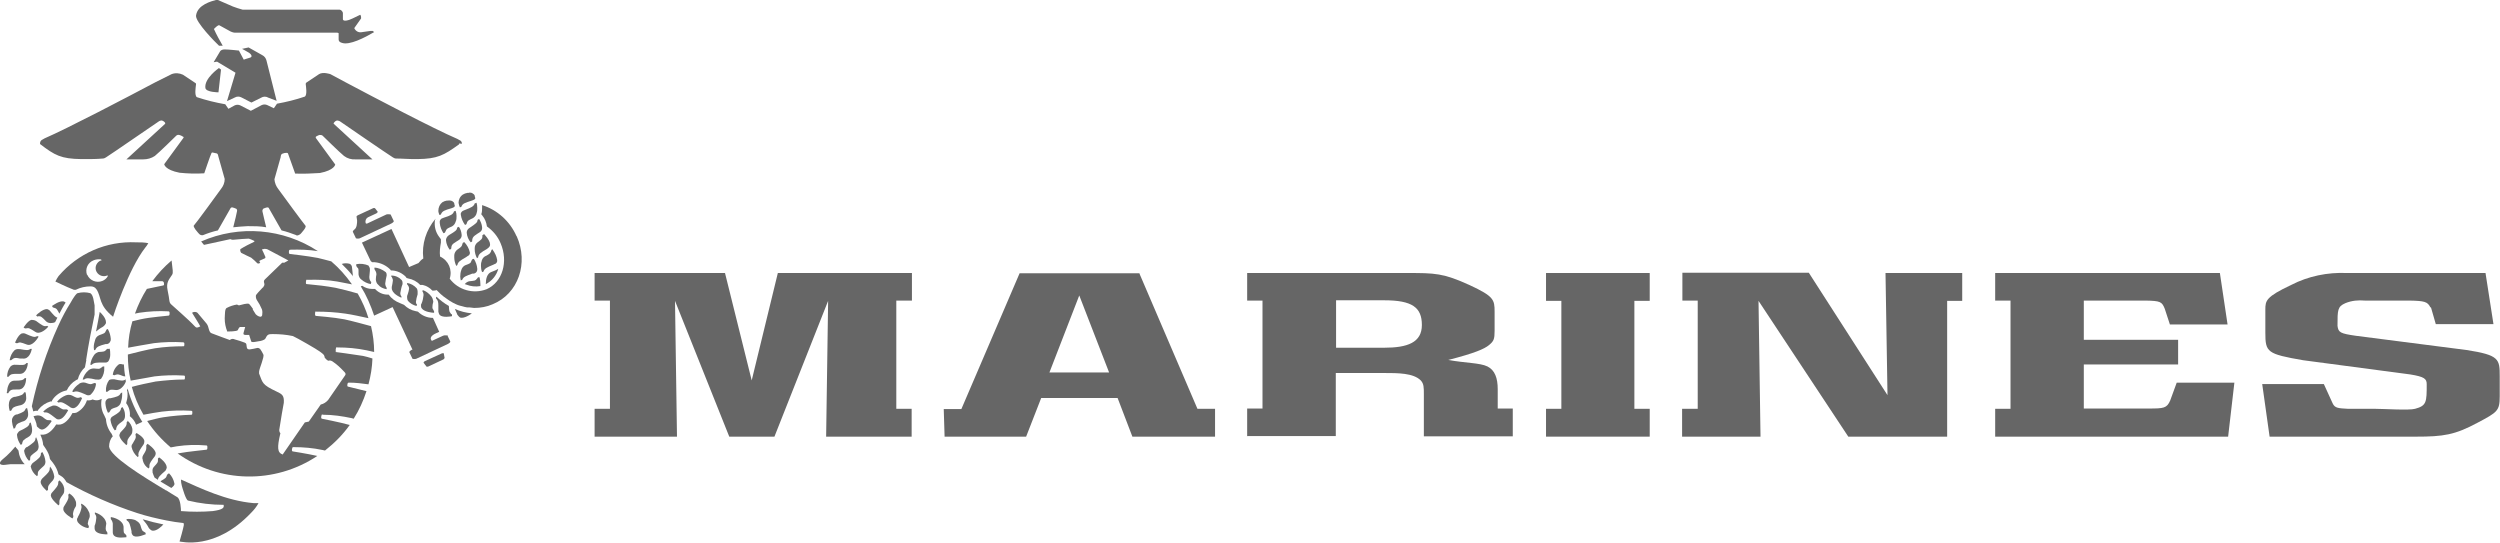 <svg viewBox="0 0 88 19.1" xmlns="http://www.w3.org/2000/svg" id="Layer_1"><defs><style>.cls-1{fill:#666;}</style></defs><g id="Layer_2"><g id="Layer_1-2"><g id="Layer_2-2"><g id="Layer_1-2-2"><path d="M32.1,9.61v.97h-.55v3.81h.54v.98h-3.01l.07-4.78-1.89,4.78h-1.59l-1.91-4.78.07,4.78h-2.9v-.98h.54v-3.81h-.54v-.97h4.59l.94,3.78.92-3.78h4.71Z" class="cls-1"></path><path d="M40.1,9.61l2.05,4.78h.62v.98h-2.91l-.52-1.36h-2.69l-.53,1.36h-2.87l-.03-.97h.62l2.05-4.78h4.2ZM39.04,13.11l-1.05-2.71-1.05,2.71h2.09Z" class="cls-1"></path><path d="M43.9,15.36v-.98h.54v-3.8h-.54v-.97h5.63c.98,0,1.27,0,2.21.43.84.39.87.51.87.93v.68c0,.29-.03.36-.2.5-.16.13-.49.28-1.43.52.59.11,1.12.1,1.38.23s.36.41.36.8v.68h.53v.98h-3.13v-1.47c0-.26,0-.38-.11-.5-.26-.26-.8-.26-1.3-.26h-1.69v2.22h-3.13ZM47.03,12.24h1.69c.82,0,1.33-.18,1.33-.8s-.34-.87-1.33-.87h-1.69v1.67Z" class="cls-1"></path><path d="M58.07,9.61v.98h-.54v3.8h.54v.98h-3.65v-.98h.54v-3.8h-.54v-.98h3.65Z" class="cls-1"></path><path d="M69.07,9.61v.98h-.53v4.78h-3.48l-3.16-4.78.07,4.78h-2.76v-.98h.55v-3.81h-.54v-.98h4.45l2.77,4.31-.07-4.3h2.69Z" class="cls-1"></path><path d="M85.55,10.82c-.1-.2-.2-.23-.75-.24h-1.56c-.23-.02-.46,0-.68.09-.28.12-.28.24-.28.8.03.23.09.27.65.35l3.89.5c1.16.18,1.17.32,1.17.93v.7c0,.51-.08.56-.78.93-.8.43-1.2.49-2.17.49h-5.15l-.26-1.85h2.17l.31.68c.08.17.2.17.54.19h.95c.29,0,1.21.06,1.41,0,.41-.11.41-.24.41-.87,0-.19-.09-.26-.58-.34l-3.77-.5c-1.27-.22-1.33-.28-1.33-.97v-.81c0-.32.02-.45.91-.87.6-.31,1.28-.45,1.96-.42h4.88l.28,1.8h-2.03l-.17-.59Z" class="cls-1"></path><path d="M78.14,9.61l.27,1.81h-2.03l-.18-.55c-.1-.25-.15-.28-.68-.29h-2.17v1.38h3.32v.87h-3.32v1.55h2.27c.55,0,.65-.01.77-.28l.23-.63h2.03l-.22,1.9h-8.2v-.98h.54v-3.81h-.54v-.97h7.92Z" class="cls-1"></path><path d="M13.6,7.55l-.68.32s-.04.01-.05-.02c-.02-.08.01-.16.08-.2h0l.3-.14s.05-.04.05-.05l-.1-.13s-.04-.02-.07,0l-.54.25s-.05.03-.04.05l.02.13c0,.07,0,.27-.11.33h0s-.05.05-.04.07l.11.23s.07.02.13,0l1.11-.52c.06-.03.1-.07.09-.09l-.11-.23s-.09-.02-.16,0Z" class="cls-1"></path><path d="M14.91,12.76s.02-.04.05-.05l.59-.27s.07-.02.07,0l.03.16s-.02.04-.04.05l-.53.25s-.06.02-.07,0l-.1-.13Z" class="cls-1"></path><path d="M7.7,2.4s-.52.36-.47.7c.03.15.46.15.46.15l.09-.8-.08-.06Z" class="cls-1"></path><path d="M9.74,3.56l-.36-1.43c-.02-.08-.07-.15-.15-.19l-.48-.27-.23.05s.19.1.25.14.14.14.03.17-.22.07-.22.07l-.17-.32s-.36-.04-.5-.04-.17.08-.17.08l-.22.37.12-.02.65.39-.3,1,.28-.13c.07-.04.16-.04.23,0l.35.18.34-.17h0c.08-.05.18-.05.26,0h0l.29.11Z" class="cls-1"></path><path d="M13.12,1.09h-.09l-.28.04c-.12.03-.23-.03-.28-.14l.24-.34s.01-.09-.03-.13l-.27.13c-.12.06-.34.13-.34.02,0-.07,0-.15,0-.22-.04-.11-.12-.11-.12-.11h-3.18c-.08,0-.16,0-.23,0-.12-.03-.23-.07-.34-.11L7.67,0s-.04,0-.07,0c-.14.04-.65.16-.7.55-.02.23.68.94.81,1.06h.13c-.11-.19-.22-.39-.31-.59.05-.05.1-.1.16-.13,0,0,.02,0,.03,0l.4.22s.09.04.14.04h3.61s.05.01.05.02v.22c0,.07.05.1.12.12.26.09.79-.18,1.13-.38l-.06-.05Z" class="cls-1"></path><path d="M4.79,18.33c.07.03.12.08.15.15.06.2.06.2.13.24l.05.03s0,.04.02.05c-.05.02-.3.13-.43.07-.04-.02-.07-.07-.08-.12v-.05c-.05-.22-.07-.33-.17-.38,0-.02,0-.04-.01-.05.12-.01.25,0,.36.06Z" class="cls-1"></path><path d="M4.24,18.35c.06.04.1.11.11.19,0,.2,0,.22.06.26l.04.05v.06c-.05,0-.32.05-.43-.05-.03-.03-.05-.07-.05-.12v-.25c.01-.08-.02-.16-.07-.22v-.07c.13.02.25.07.35.15Z" class="cls-1"></path><path d="M1.11,11.26s.1,0,.14.03h.01c.22.16.29.22.4.18l.04.03c-.05.06-.29.3-.46.18-.22-.14-.22-.14-.33-.12h-.03l-.05-.03s.14-.23.27-.27Z" class="cls-1"></path><path d="M3.39,10.18c-.04-.07-.12-.1-.2-.1-.18,0-.36.04-.52.12-.02,0-.05,0-.07,0-.29-.11-.62-.28-.65-.29.03-.07.07-.13.11-.19.68-.8,1.68-1.24,2.73-1.19.15,0,.29,0,.43.03-.03.06-.07.11-.11.16-.59.76-1.12,2.39-1.13,2.43-.52-.42-.4-.68-.58-.96ZM3.07,9.67c.09.21.33.3.53.22h0c.08-.03.15-.09.19-.16,0-.01,0-.03,0-.04h0c-.14.07-.31.02-.39-.12-.07-.13-.03-.28.09-.37.03-.02.05-.03.08-.03,0,0,0-.01,0-.02,0,0-.01-.02-.02-.02h0c-.09-.01-.17,0-.25.03-.21.08-.31.3-.24.51Z" class="cls-1"></path><path d="M2.87,17.73c.11.06.2.15.25.27.03.05.04.1.04.15,0,.02,0,.04-.01.07-.03.06-.05.13-.06.2,0,.02,0,.04.02.06l.02.06-.02.05c-.15-.02-.29-.1-.38-.22,0-.02-.01-.04-.02-.06,0-.03,0-.06.02-.08l.02-.05c.06-.1.1-.2.12-.32,0-.03,0-.06-.02-.09l.02-.05Z" class="cls-1"></path><path d="M2.44,17.37c.1.06.18.15.22.26.02.04.02.08.02.12,0,.03,0,.06-.02.09-.05.07-.08.16-.09.24,0,.03,0,.05.01.08v.04l-.03.05c-.05-.03-.28-.16-.32-.3,0-.01,0-.03,0-.04,0-.03,0-.05.02-.08h0c.1-.16.16-.25.16-.34,0-.03,0-.05-.01-.07l.04-.05Z" class="cls-1"></path><path d="M2.08,16.9c.09.07.16.17.18.29,0,.03,0,.05,0,.08,0,.05-.01.09-.04.13-.12.16-.13.2-.13.27v.08l-.03.04s-.25-.2-.27-.34v-.02s.01-.07.04-.09h0c.14-.16.22-.24.22-.34,0-.01,0-.03,0-.04l.04-.05Z" class="cls-1"></path><path d="M1.76,16.42c.08.1.13.22.15.35,0,.05-.02.1-.05.14-.16.17-.17.2-.17.27v.06l-.04.04s-.22-.18-.22-.32h0s.02-.09.06-.12h0c.18-.17.26-.24.26-.34,0-.01,0-.02,0-.03l.02-.05Z" class="cls-1"></path><path d="M1.49,15.91c.06.1.1.22.11.34,0,.06-.02.12-.07.16-.19.17-.2.18-.2.29v.03l-.03.03c-.11-.08-.19-.2-.22-.34h0s.03-.09.07-.12h0c.22-.16.29-.22.29-.33v-.02l.05-.04Z" class="cls-1"></path><path d="M.25,13.79c0-.11.03-.22.09-.31.04-.05.1-.08.16-.08h.03c.22,0,.29-.02.34-.09h.05c0,.08-.02.38-.25.4h-.09c-.16,0-.22,0-.29.13h-.05s0-.03,0-.05Z" class="cls-1"></path><path d="M.9,13.81c.01.05.02.1.02.16.02.13-.05.25-.18.29l-.09.02c-.15.04-.2.05-.26.18h-.05c-.02-.07-.03-.14-.03-.2,0-.06.01-.12.04-.18.03-.05.08-.09.15-.11h.03c.22-.05.28-.07.32-.16h.05Z" class="cls-1"></path><path d="M1.07,12.28h.05c-.01.07-.09.38-.33.34h-.09c-.15-.03-.2-.04-.31.06h-.05c.02-.14.08-.26.17-.35.05-.04.11-.05.17-.04h.03c.22.04.29.05.36-.01Z" class="cls-1"></path><path d="M.93,12.78h.05c0,.07-.05.39-.29.38h-.09c-.16,0-.22,0-.3.1h-.05c0-.13.04-.26.12-.36.04-.04.11-.07.17-.06h.03c.22.01.3.02.35-.05Z" class="cls-1"></path><path d="M1.08,14.87c.03.09.05.18.05.27,0,.09-.03.17-.1.22-.22.13-.22.14-.25.24v.03l-.05.03c-.07-.1-.12-.21-.13-.33v-.05s.05-.09.09-.11h0c.25-.12.34-.17.35-.28l.05-.02Z" class="cls-1"></path><path d="M.95,14.35c.02.07.04.14.04.22.01.1-.05.21-.14.25l-.09.03c-.15.06-.19.08-.23.22l-.05.02c-.03-.08-.05-.17-.06-.26,0-.04,0-.08.02-.12.03-.06.07-.1.13-.12h.03c.22-.08.27-.11.3-.2l.05-.03Z" class="cls-1"></path><path d="M1.27,15.39c.05.1.08.21.09.32,0,.07-.02.14-.08.18-.2.15-.22.16-.22.27v.03l-.04.03c-.09-.09-.15-.21-.17-.34v-.02s.03-.09.08-.12h.02c.22-.15.3-.2.3-.32l.03-.04Z" class="cls-1"></path><path d="M.75,11.74s.09-.02.13,0h0c.25.11.33.15.43.09l.05.02c-.04.07-.22.35-.41.28-.24-.09-.25-.09-.34-.05h-.03l-.05-.02s.1-.26.23-.32Z" class="cls-1"></path><path d="M3.35,18.04c.12.04.23.1.31.2.04.05.07.11.08.18,0,0,0,.02,0,.02-.01.06-.02.12-.02.17,0,.03.01.07.03.09l.03.05v.06c-.06,0-.33,0-.42-.12-.02-.03-.03-.06-.03-.09v-.09c.04-.09.05-.18.06-.28,0-.05-.01-.1-.05-.14,0,0,0-.05,0-.05Z" class="cls-1"></path><path d="M11.84,12.37s-.04-.01-.02-.09c.02-.07.02-.06.06-.05.34,0,.68.03,1.02.1l.27.06c0-.31-.04-.61-.11-.91-.22-.06-.7-.19-.94-.24-.36-.07-1-.12-1-.12,0,0-.04,0-.03-.09s.01-.06.05-.06c.34,0,.68.02,1.02.07.22.03.58.11.81.16-.09-.3-.22-.59-.38-.87-.24-.07-.59-.16-.78-.2-.33-.06-.67-.1-1.01-.13-.02,0-.04,0-.03-.09s.02-.06.06-.06c.35-.01.7,0,1.04.06.13.02.34.07.52.1-.21-.3-.45-.57-.73-.81-.18-.05-.35-.09-.47-.12-.36-.07-.99-.14-.99-.14,0,0-.04,0-.03-.09,0-.04.02-.06.05-.06.33-.01.65,0,.97.05-1.22-.8-2.77-.93-4.11-.34l.1.12.92-.2s.04,0,.06.02c.02,0,.03,0,.05,0,.2-.02.47-.04.55-.04.06.02.13.05.19.08,0,0,.01.02,0,.03-.17.08-.33.16-.49.26-.01.05,0,.09.03.13.13.07.27.13.35.17.08.06.15.13.22.2.02.01.05.01.07,0l.03-.02s-.03-.04-.03-.06l.02-.02.18-.08s.02-.02.01-.05c-.03-.08-.11-.24-.12-.26l.09-.02s.08,0,.11.02c.15.08.74.39.73.39l-.15.08s-.06-.01-.07,0l-.6.58c-.1.09.03.16-.05.25,0,.02-.02.04-.04.05-.03.04-.13.13-.2.22-.01.01-.02.03-.03.04-.01.06,0,.12.03.17.07.1.13.21.18.33.02.06.02.13.01.19,0,.03-.02.06-.05.07-.07,0-.13-.04-.18-.09l-.1-.16s0-.06-.02-.06c-.03-.05-.07-.09-.11-.14-.06-.04-.27.03-.36.05l-.07-.03c-.12.02-.25.06-.36.12-.07.03-.06.22-.07.37,0,.16.03.31.09.46.02,0,.35,0,.37-.05.02-.05.05-.1.08-.11.06,0,.12,0,.18,0l-.05.18c-.02.07-.02.09.05.1h.14l.07.22c0,.07.25,0,.28,0s.18-.03.22-.09c.07-.15.11-.16.26-.16.24,0,.48.02.71.07.12.05.87.48.94.54.18.13.16.13.18.22.03.04.07.08.12.11.05-.02.1-.01.15.02.15.1.28.22.4.35.03.03.09.08.05.14l-.6.87c-.07.08-.16.14-.26.16l-.42.6s-.1.02-.14.03l-.78,1.13c-.19-.07-.2-.24-.08-.75-.03-.03-.04-.07-.04-.12.06-.4.13-.79.16-.95.02-.28-.08-.31-.26-.4-.51-.24-.48-.3-.61-.63,0-.02,0-.05,0-.07.01-.12.19-.51.15-.6-.03-.07-.07-.13-.11-.19-.03-.03-.07-.05-.11-.04-.09.02-.17.04-.26.05-.1,0-.1-.05-.11-.12s0-.09-.07-.12c-.11-.04-.22-.08-.34-.11-.06-.03-.13-.03-.18.02-.13-.05-.42-.15-.62-.23-.14-.03-.1-.23-.2-.35l-.32-.38c-.05-.04-.13-.04-.19,0,.02.03.27.43.29.48-.04.02-.08.04-.12.04-.03,0-.05-.02-.07-.04-.23-.25-.76-.7-.84-.78s-.04-.13-.12-.49c-.06-.28.05-.38.16-.55.01-.03.02-.04.02-.06,0-.03,0-.06,0-.09l-.04-.35c-.26.22-.48.46-.68.73h.36s.05.02.05.06c.01.08,0,.08-.03.09l-.57.12c-.17.27-.31.56-.42.87l.15-.03c.34-.05.68-.07,1.02-.05.04,0,.05.02.05.06,0,.04,0,.08-.03.09s-.63.05-.99.13c-.08.02-.18.04-.29.07-.09.3-.14.62-.15.93.22-.04.66-.12.91-.16.34-.04.68-.05,1.02-.03.04,0,.05.02.05.06,0,.04,0,.08-.03.08-.33,0-.67.02-1,.07-.25.04-.77.17-.96.22,0,.31.03.62.1.92.23-.04.62-.11.84-.15.34-.04.68-.05,1.02-.03.05,0,.05.02.05.06,0,.04,0,.08-.03.08-.33,0-.66.03-1,.07-.22.04-.63.13-.84.19.09.34.23.67.41.98.22-.04.48-.09.65-.11.34-.04.68-.05,1.02-.03.05,0,.05.02.05.06,0,.04,0,.08-.03.08-.33.01-.67.04-1,.09-.14.02-.36.08-.56.13.23.35.51.66.83.93l.22-.04c.34-.05.68-.06,1.02-.03.03,0,.05,0,.05.06,0,.06,0,.08-.03.09s-.63.06-1,.13h-.02c1.46,1.05,3.42,1.09,4.92.09-.36-.08-.87-.16-.87-.16,0,0-.04-.01-.02-.09.02-.07.02-.06.06-.06.34,0,.68.03,1.01.1l.09.02c.33-.26.63-.56.87-.9-.36-.1-.98-.22-.98-.22,0,0-.04-.01-.02-.09s.02-.06.06-.05c.34,0,.68.05,1.01.12l.07.02c.19-.3.34-.63.45-.97l-.65-.16s-.04,0-.02-.09c.01-.04.02-.05.06-.05.23,0,.46.03.68.06.08-.3.13-.6.14-.91-.12-.04-.24-.07-.33-.09-.36-.06-.99-.14-.99-.14Z" class="cls-1"></path><path d="M1.34,11.13c.1,0,.12.01.28.18.05.05.13.07.2.06.04,0,.08-.01.12-.03l.08-.16c-.08-.02-.14-.1-.27-.25h0s-.06-.05-.1-.05c-.15,0-.34.18-.38.22l.04.04h.04Z" class="cls-1"></path><path d="M5.03,18.29c.08.09.15.18.2.28l.02.03s.07.08.12.08c.15.02.34-.17.38-.22h0c-.25-.05-.49-.11-.72-.18Z" class="cls-1"></path><path d="M18.18,8.31c-.23-.52-.67-.92-1.21-1.09v.1c0,.07,0,.15-.03.22h0l.04.05c.09.11.14.24.16.38.21.15.38.35.48.59.28.65.07,1.37-.49,1.62-.47.18-1,.03-1.3-.37.1-.31-.04-.64-.34-.78-.02-.16,0-.33.03-.49v-.05s0-.05,0-.07h0l-.06-.08c-.13-.17-.18-.38-.15-.59,0-.01,0-.02.02-.03v-.02c-.33.39-.49.89-.43,1.4-.07.04-.12.1-.17.16l-.33.14-.62-1.34-1.04.48.31.65s.03.02.05.04h.09c.21.02.4.11.55.26l.02.03h.04c.19.01.37.1.5.24v.02l.06.02c.17.03.32.11.43.23h.09c.13.03.25.1.34.2h0c.05,0,.1,0,.15-.02l.07.07.07.07h0c.07.06.14.12.22.17h0c.07.05.14.1.22.14h0c.08.04.16.08.24.1h0l.08.02h0c.06.02.11.03.17.04h.08c.06.01.11.01.17.02h0c.22,0,.45-.04.65-.13.91-.37,1.27-1.45.85-2.39Z" class="cls-1"></path><path d="M15.72,11.81s-.07-.02-.13.01l-.39.18s-.02-.03-.03-.05c-.02-.04-.02-.13.18-.22l.11-.05-.22-.49c-.2,0-.39-.08-.53-.22l-.09-.02c-.15-.03-.29-.11-.4-.22l-.14-.06c-.16-.06-.3-.16-.4-.3h-.05c-.16,0-.32-.08-.43-.2h-.11c-.12,0-.24-.04-.34-.11l-.05.02c.2.32.35.67.47,1.03l.65-.3.7,1.5h-.02c-.06.03-.1.07-.09.09l.11.23s.07.02.13,0l1.11-.52c.06-.03.1-.07.09-.09l-.11-.23Z" class="cls-1"></path><path d="M12.97,9.35s.05.07.05.11v.07c0,.07-.02.15-.02.22,0,.07.02.14.07.18l-.02.07c-.12-.02-.24-.08-.33-.16-.06-.04-.09-.11-.1-.18h0v-.09c0-.11,0-.12-.05-.16l-.03-.05v-.06c.15-.03.3-.01.44.05Z" class="cls-1"></path><path d="M13.17,9.42c.15,0,.29.07.41.16.02.02.03.05.03.09,0,.01,0,.02,0,.03h0c-.02.09-.04.19-.05.28,0,.05.02.11.05.15v.05c-.12-.02-.23-.07-.3-.16-.05-.04-.07-.1-.08-.17v-.02c0-.06.01-.12.02-.17,0-.06-.02-.11-.05-.15l-.02-.04v-.05Z" class="cls-1"></path><path d="M13.78,9.7c.14,0,.27.06.36.16.02.03.03.05.03.09,0,.02,0,.04,0,.05h0c-.04.1-.06.21-.08.32,0,.04.01.08.04.11v.05c-.07-.03-.34-.15-.34-.34,0-.01,0-.03,0-.04.02-.08.03-.15.04-.23,0-.04-.02-.08-.04-.12,0,0-.01-.02-.02-.02,0-.01,0-.02,0-.03Z" class="cls-1"></path><path d="M14.33,9.96c.13.02.25.09.34.19.02.03.03.07.03.11,0,.02,0,.05,0,.07v.03c-.03.09-.05.18-.06.27,0,.03.01.07.04.09,0,0-.01.04-.02.05-.12-.03-.22-.09-.3-.18-.02-.03-.03-.07-.03-.11,0-.02,0-.04,0-.06l.03-.09c.02-.05.03-.11.04-.17,0-.06-.03-.11-.07-.15v-.05Z" class="cls-1"></path><path d="M14.88,10.21c.12.04.22.12.3.22.04.05.06.11.07.17,0,.01,0,.02,0,.03-.02.06-.03.13-.03.19,0,.03.01.06.03.08l.03.06v.05c-.07,0-.34-.03-.43-.15-.02-.02-.03-.05-.03-.08,0-.02,0-.04,0-.06l.02-.04c.04-.09.06-.2.07-.3,0-.04-.01-.08-.04-.12,0-.02.01-.03.01-.05Z" class="cls-1"></path><path d="M16.01,10.87s.04.1.07.16l.02.05s.06.08.1.1c.15.04.37-.12.41-.15h0c-.21-.02-.41-.07-.61-.16Z" class="cls-1"></path><path d="M15.87,11.03c-.05-.05-.06-.06-.07-.26-.16-.09-.3-.2-.43-.32h-.02v.06c.06.05.08.12.08.24v.22h0s.02.09.05.12c.11.1.38.05.43.04,0-.02,0-.04,0-.06l-.05-.03Z" class="cls-1"></path><path d="M12.42,9.73s0-.09-.01-.14l-.02-.18c0-.05-.03-.09-.07-.12-.09-.03-.2-.03-.29,0,.14.14.28.28.4.44Z" class="cls-1"></path><path d="M16.68,9.11c.07.11.11.23.12.35,0,.03,0,.05-.01.08-.02.05-.06.08-.11.09h-.05c-.22.08-.32.11-.36.22l-.05.02s-.02-.09-.02-.13c0-.08.01-.16.04-.24.02-.07.07-.13.13-.16.19-.07.2-.08.22-.15l.03-.06.06-.02Z" class="cls-1"></path><path d="M17.34,8.79c.08.11.14.23.16.36,0,.02,0,.03,0,.05-.01.05-.05.09-.1.1l-.04.02c-.22.09-.31.13-.34.24l-.05.02c-.03-.07-.04-.14-.04-.22,0-.05,0-.1.02-.15.01-.07.05-.14.11-.18.18-.09.18-.1.22-.17,0,0,.02-.05.02-.06l.03-.03Z" class="cls-1"></path><path d="M16.82,9.77l-.04.05c-.05.06-.06.06-.26.08-.06.01-.12.05-.16.1l.06.02c.15.06.32.08.49.05v-.07c0-.08-.01-.16-.03-.24h-.05Z" class="cls-1"></path><path d="M17.54,9.46s-.07.05-.16.08l-.1.04c-.07.03-.11.09-.14.16-.03.08-.04.17-.04.26h0c.22-.11.38-.31.44-.54Z" class="cls-1"></path><path d="M16.15,7.98c.06.08.09.18.1.28,0,.02,0,.03,0,.05-.01.06-.05.11-.1.14l-.08.05c-.14.09-.18.11-.19.26l-.05.03c-.07-.09-.12-.21-.13-.32,0-.01,0-.03,0-.04.01-.06.05-.12.1-.15l.03-.02c.2-.12.26-.16.26-.25l.05-.02Z" class="cls-1"></path><path d="M16.04,7.43c.02.05.03.11.03.17,0,.07,0,.14-.03.2-.02.07-.06.13-.13.17-.19.08-.19.09-.22.16l-.03.06-.05.02c-.07-.11-.12-.23-.13-.36,0-.02,0-.04,0-.07.02-.05.05-.09.1-.1l.05-.02c.22-.07.32-.11.35-.22l.06-.02Z" class="cls-1"></path><path d="M16.86,7.7c.06.09.1.19.11.3,0,.01,0,.03,0,.04,0,.06-.04.11-.09.14l-.08.05c-.13.09-.18.12-.18.27l-.05.03c-.08-.09-.13-.21-.14-.33v-.03c0-.06.05-.12.1-.15l.03-.02c.19-.13.25-.17.25-.26h0l.05-.03Z" class="cls-1"></path><path d="M17.03,8.23s.22.22.22.37v.02c0,.05-.04.09-.08.12l-.04.03c-.19.11-.29.17-.3.29l-.04.03c-.05-.1-.08-.2-.08-.31v-.05c0-.07.03-.14.09-.19.16-.12.17-.13.18-.2v-.06s.05-.03.05-.03Z" class="cls-1"></path><path d="M16.34,8.52c.1.1.17.23.2.37v.02c0,.05-.04.09-.09.11l-.04.03c-.19.11-.29.16-.31.28l-.04.03c-.04-.09-.07-.19-.07-.3,0-.02,0-.05,0-.07,0-.07.04-.14.09-.19.16-.11.17-.12.19-.19l.02-.06.05-.03Z" class="cls-1"></path><path d="M16.14,7.15c0-.12.05-.23.15-.3.05-.03.1-.05.16-.06h.04c.05-.02.11-.01.15.02.03.02.06.04.07.08,0,.03.01.05.02.08,0,.04-.03.06-.12.09h0c-.24.08-.33.1-.37.22l-.05.02s-.04-.08-.04-.13Z" class="cls-1"></path><path d="M15.43,7.42c0-.12.05-.23.14-.3.05-.03.1-.05.16-.06h.04c.05-.01.11,0,.15.02.03.02.06.04.07.08,0,.03.01.05.02.08,0,.04-.03.06-.12.09h0c-.24.07-.33.1-.37.22l-.05.02s-.04-.09-.04-.14Z" class="cls-1"></path><path d="M16.77,7.12c.02.06.03.13.03.2,0,.06,0,.11-.02.17-.01.07-.06.14-.12.18-.18.09-.19.09-.22.16,0,0-.02.05-.02.06l-.05.03c-.08-.11-.13-.23-.15-.36,0-.02,0-.04,0-.05.02-.05.05-.08.1-.1l.05-.02c.2-.08.31-.12.34-.23l.06-.02Z" class="cls-1"></path><path d="M.58,15.78l-.04-.06c-.11.13-.22.25-.3.32-.08.08-.27.2-.24.28H0c.04.09.29.02.37.02h.5c-.13-.13-.2-.3-.22-.48l-.07-.09Z" class="cls-1"></path><path d="M1.92,10.84c.07.02.08.03.17.2.07-.13.14-.27.22-.39-.02-.02-.05-.03-.07-.04-.15-.03-.36.13-.41.16l.03.05.06.02Z" class="cls-1"></path><path d="M3.03,12.68c.08-.53.2-1.14.3-1.61v-.12h0v-.08h0s0-.08,0-.12c-.03-.13-.04-.36-.15-.43-.15-.04-.3-.04-.45,0-.04.01-.12.13-.12.13-.04.06-.08.12-.11.18h0c-.17.27-.32.55-.45.84h0c-.41.9-.72,1.85-.93,2.83.02.06.04.12.05.18h0l.08-.02h.08l.02-.04c.11-.14.26-.24.43-.29h.05v-.03c.09-.15.24-.27.41-.33.04-.01.07-.02.11-.03.07-.15.19-.28.33-.36l.06-.03c.04-.16.13-.31.25-.42h0l.05-.26Z" class="cls-1"></path><path d="M3.8,11.59c.06.11.09.22.1.34,0,.03,0,.06-.02.09-.02.05-.06.08-.11.09h-.05c-.22.06-.32.09-.36.2l-.05.02s-.01-.07-.01-.1c0-.09.02-.18.05-.27.02-.07.07-.13.14-.16.19-.07.2-.07.23-.14l.03-.06.05-.02Z" class="cls-1"></path><path d="M2.78,13.51c.06-.04.14-.06.22-.04.19.07.2.06.27.03l.06-.02.05.02c-.01.15-.08.29-.2.4-.04.02-.1.02-.14,0l-.04-.02c-.21-.09-.31-.13-.41-.08l-.05-.02c.06-.11.14-.2.25-.27Z" class="cls-1"></path><path d="M2.31,13.92c.07-.03.15-.03.22,0,.17.09.18.09.25.08l.06-.02.05.03c-.02.05-.12.3-.27.35-.05.02-.1,0-.14-.02l-.04-.03c-.18-.12-.27-.18-.38-.14l-.05-.03c.08-.1.18-.17.3-.22Z" class="cls-1"></path><path d="M1.82,14.29c.07-.03.15-.02.22.02.17.11.18.11.25.1h.06s.03.02.05.03c-.03.05-.15.29-.3.32-.05.01-.1,0-.13-.03l-.04-.03c-.17-.13-.25-.2-.36-.18l-.05-.03c.09-.09.19-.16.31-.2Z" class="cls-1"></path><path d="M3.57,12.94l.05-.04h.05v.04c.01.14-.03.28-.11.39-.04.03-.09.04-.14.03h-.05c-.22-.05-.33-.07-.41,0h-.05c.03-.12.1-.23.19-.31.05-.05.12-.08.2-.08.2.02.21.02.26-.03Z" class="cls-1"></path><path d="M3.86,12.27c.02.07.02.14.02.22,0,.08-.02.15-.06.22-.03.04-.08.06-.13.05h-.05c-.22,0-.34,0-.41.08h-.05c.01-.12.06-.24.13-.34.04-.06.1-.09.16-.11.2-.01.22-.02.26-.07l.04-.04h.07Z" class="cls-1"></path><path d="M3.45,11.31c-.02.11-.05.24-.07.36.07-.06.15-.12.23-.16l.04-.03s.08-.07.08-.12v-.02c0-.15-.17-.32-.22-.36l-.06.33Z" class="cls-1"></path><path d="M1.36,15.07s.08.06.13.05c.15-.02.3-.25.33-.3l-.04-.03h-.06c-.07,0-.08,0-.23-.12-.06-.04-.14-.06-.22-.04l-.09.02.06.14c.03.07.05.14.06.22,0,0,.02.02.03.03l.04.03Z" class="cls-1"></path><path d="M5.19,15.62c.05.03.26.18.29.32,0,0,0,.02,0,.03,0,.03-.01.06-.03.09h0c-.12.16-.19.24-.19.33,0,.02,0,.04,0,.06l-.03.04c-.1-.06-.17-.16-.2-.27,0-.03-.01-.06-.02-.09,0-.04.01-.08.03-.11.09-.14.11-.19.11-.25v-.1l.03-.03Z" class="cls-1"></path><path d="M4.49,14.81c.09.07.15.18.17.29,0,.02,0,.04,0,.06,0,.05-.01.1-.04.14-.14.17-.14.19-.14.29v.04l-.03.04s-.24-.2-.25-.35h0s.02-.07.04-.1h0c.15-.16.22-.22.22-.33,0-.01,0-.02,0-.03l.05-.05Z" class="cls-1"></path><path d="M4.31,14.33c.06.08.09.18.09.28,0,.01,0,.03,0,.04,0,.07-.03.14-.09.18-.18.13-.19.15-.22.25v.04l-.05.03c-.08-.1-.13-.23-.15-.36v-.04s.03-.08.07-.09h0c.22-.13.29-.18.3-.29l.04-.04Z" class="cls-1"></path><path d="M4.3,13.81s0,.06,0,.09c0,.09-.02.19-.05.28-.02.07-.08.12-.14.15-.19.06-.2.07-.23.13l-.03.05-.05.02c-.05-.1-.08-.21-.09-.33,0-.03,0-.07.02-.1.02-.04.06-.07.11-.08h.04c.22-.05.32-.07.37-.18l.06-.03Z" class="cls-1"></path><path d="M4.8,15.24s.25.13.28.27c0,.01,0,.03,0,.04,0,.03-.01.07-.03.1h0c-.12.17-.18.26-.18.34,0,.02,0,.04.01.06l-.03.04c-.11-.09-.19-.22-.22-.36,0-.03,0-.07.03-.1.09-.15.12-.2.12-.25,0-.02,0-.05-.01-.07v-.03l.03-.03Z" class="cls-1"></path><path d="M4.35,12.83h-.02s-.09-.03-.14-.01c-.12.09-.2.22-.22.37l.05.02.06-.02c.07-.02.08-.02.26.05.02,0,.04.01.07.01-.03-.14-.04-.28-.05-.43Z" class="cls-1"></path><path d="M4.43,13.35c-.09.07-.19.05-.41,0h-.05s-.1,0-.13.03c-.08.11-.12.25-.11.38v.03h.05l.05-.04c.06-.04.07-.04.26-.02.07,0,.14-.03.19-.08.07-.06.12-.14.15-.22,0-.03-.01-.06-.02-.09Z" class="cls-1"></path><path d="M6.02,17.18l.03-.02s.08-.06.09-.11v-.03c-.03-.14-.09-.26-.19-.36l-.05.03-.03.05c-.02.07-.02.08-.19.18l-.03.03.37.22Z" class="cls-1"></path><path d="M5.44,16.81l.12.08c0-.09.09-.17.24-.3l.03-.03s.04-.07.04-.11h0c-.01-.16-.22-.32-.27-.35l-.04.04v.07c0,.06-.01.08-.14.22-.04.04-.06.1-.05.16v.04c.02.06.04.12.07.18Z" class="cls-1"></path><path d="M4.47,13.74c.02.05.02.1.02.15,0,.1-.02.2-.05.3.1.13.15.3.13.46.1.08.18.18.22.3l.22-.1c-.23-.37-.41-.77-.52-1.18v.02l-.02.05Z" class="cls-1"></path><path d="M16.26,5.06c0-.06-.03-.11-.09-.13l-.07-.04c-.82-.35-2.93-1.46-3.91-1.98l-.56-.3s-.26-.09-.4,0l-.45.3s-.02.03-.02.04c.01.09.06.39-.03.45-.32.11-.65.19-.98.25l-.11.16-.23-.11c-.06-.03-.14-.03-.2,0l-.38.2-.37-.19c-.06-.03-.14-.03-.2,0l-.22.12-.11-.16c-.34-.06-.67-.14-1-.25-.09-.06-.04-.36-.03-.45,0-.02,0-.03-.01-.04l-.45-.3c-.13-.06-.27-.07-.4-.02l-.56.28c-.98.52-3.1,1.63-3.91,1.98l-.07.04c-.05.02-.09.07-.09.13v.03c.52.4.74.52,1.45.53h.18c.16,0,.36,0,.58-.02.04,0,.08-.02.11-.04.24-.15,1.81-1.24,1.85-1.26.04-.03.08-.04.12-.04l.06.03s.08.05.05.09c-.03.03-1.36,1.25-1.36,1.25h.59c.15,0,.29-.04.41-.12.15-.12.72-.68.75-.71.03-.03.07-.04.11-.03.04.01.09.03.13.06.02,0,.03.03.02.04h0s-.68.93-.68.93c0,0,.02.2.54.3.29.03.58.04.87.02,0,0,.22-.65.25-.7,0-.02.03-.04.05-.03h0s.1.02.14.03c.04.01.05.07.06.12l.22.78c0,.13-.05.25-.13.35-.15.21-.91,1.25-.95,1.28s.03.11.05.15l.09.11c.07.09.11.09.16.09h.01c.17-.07.35-.13.53-.17l.45-.79s.04-.03.06-.02c.05.01.09.03.14.05.03.03.03.06.02.1,0,.02-.07.32-.13.55.17-.02.34-.03.51-.04.22,0,.44,0,.65.04-.02-.09-.13-.53-.13-.55-.01-.03,0-.07.02-.1.04-.02.09-.04.14-.05.02,0,.05,0,.06.02l.45.79c.17.04.34.1.5.16l.04.02h0s.09,0,.16-.09l.09-.11s.09-.11.05-.15-.8-1.07-.95-1.28c-.08-.1-.13-.22-.14-.35l.22-.78c0-.05.02-.11.06-.12.05-.02.09-.03.14-.03.03,0,.05,0,.06.03.02.06.25.7.25.7.29.01.58,0,.87-.02.52-.1.54-.3.54-.3,0,0-.65-.89-.68-.93-.01-.01-.01-.03,0-.05h0s.08-.05.13-.06c.04,0,.08,0,.11.03.03.03.6.59.75.71.12.09.26.13.41.12h.59s-1.33-1.22-1.36-1.25.05-.08.05-.09l.06-.03s.09.01.12.04c.03.02,1.61,1.11,1.85,1.26.03.02.07.04.11.04.22,0,.41.02.58.02h.18c.7-.01.92-.13,1.46-.52v-.03Z" class="cls-1"></path><path d="M8.93,17.71c-.96-.08-1.91-.54-2.49-.8-.02-.01-.04-.02-.07-.03,0,.07.01.15.03.22.02.07.14.5.22.52.41.1.83.15,1.25.15.03.1-.02.17-.38.22-.37.03-.75.03-1.12,0,0-.05-.01-.42-.13-.49l-.23-.14h0l-.11-.07s-.04-.02-.05-.03h-.01c-.87-.52-1.96-1.2-2-1.54,0-.13.04-.27.13-.36l-.04-.09c-.12-.15-.19-.33-.2-.52h0s-.06-.13-.06-.13c-.1-.17-.13-.38-.09-.58l-.1.04c-.07.02-.15.01-.22-.02-.06.03-.13.04-.2.03-.06.19-.19.34-.36.43-.05.02-.1.02-.15.02-.05.1-.2.35-.41.4-.05.01-.11.01-.16,0-.06.09-.22.34-.45.36-.04,0-.07,0-.11,0h0c.05.11.09.23.1.36l.1.15c.07.11.12.22.14.35l.11.14c.09.12.16.26.19.4l.08.05c.09.05.15.13.2.22.79.44,1.63.81,2.49,1.09.34.11.68.19,1.03.26h0c.2.04.4.07.59.09,0,0,.03,0,.02.08s-.14.55-.15.57c.04,0,1.25.33,2.52-1.01.1-.1.19-.21.26-.34h-.18Z" class="cls-1"></path></g></g></g></g></svg>